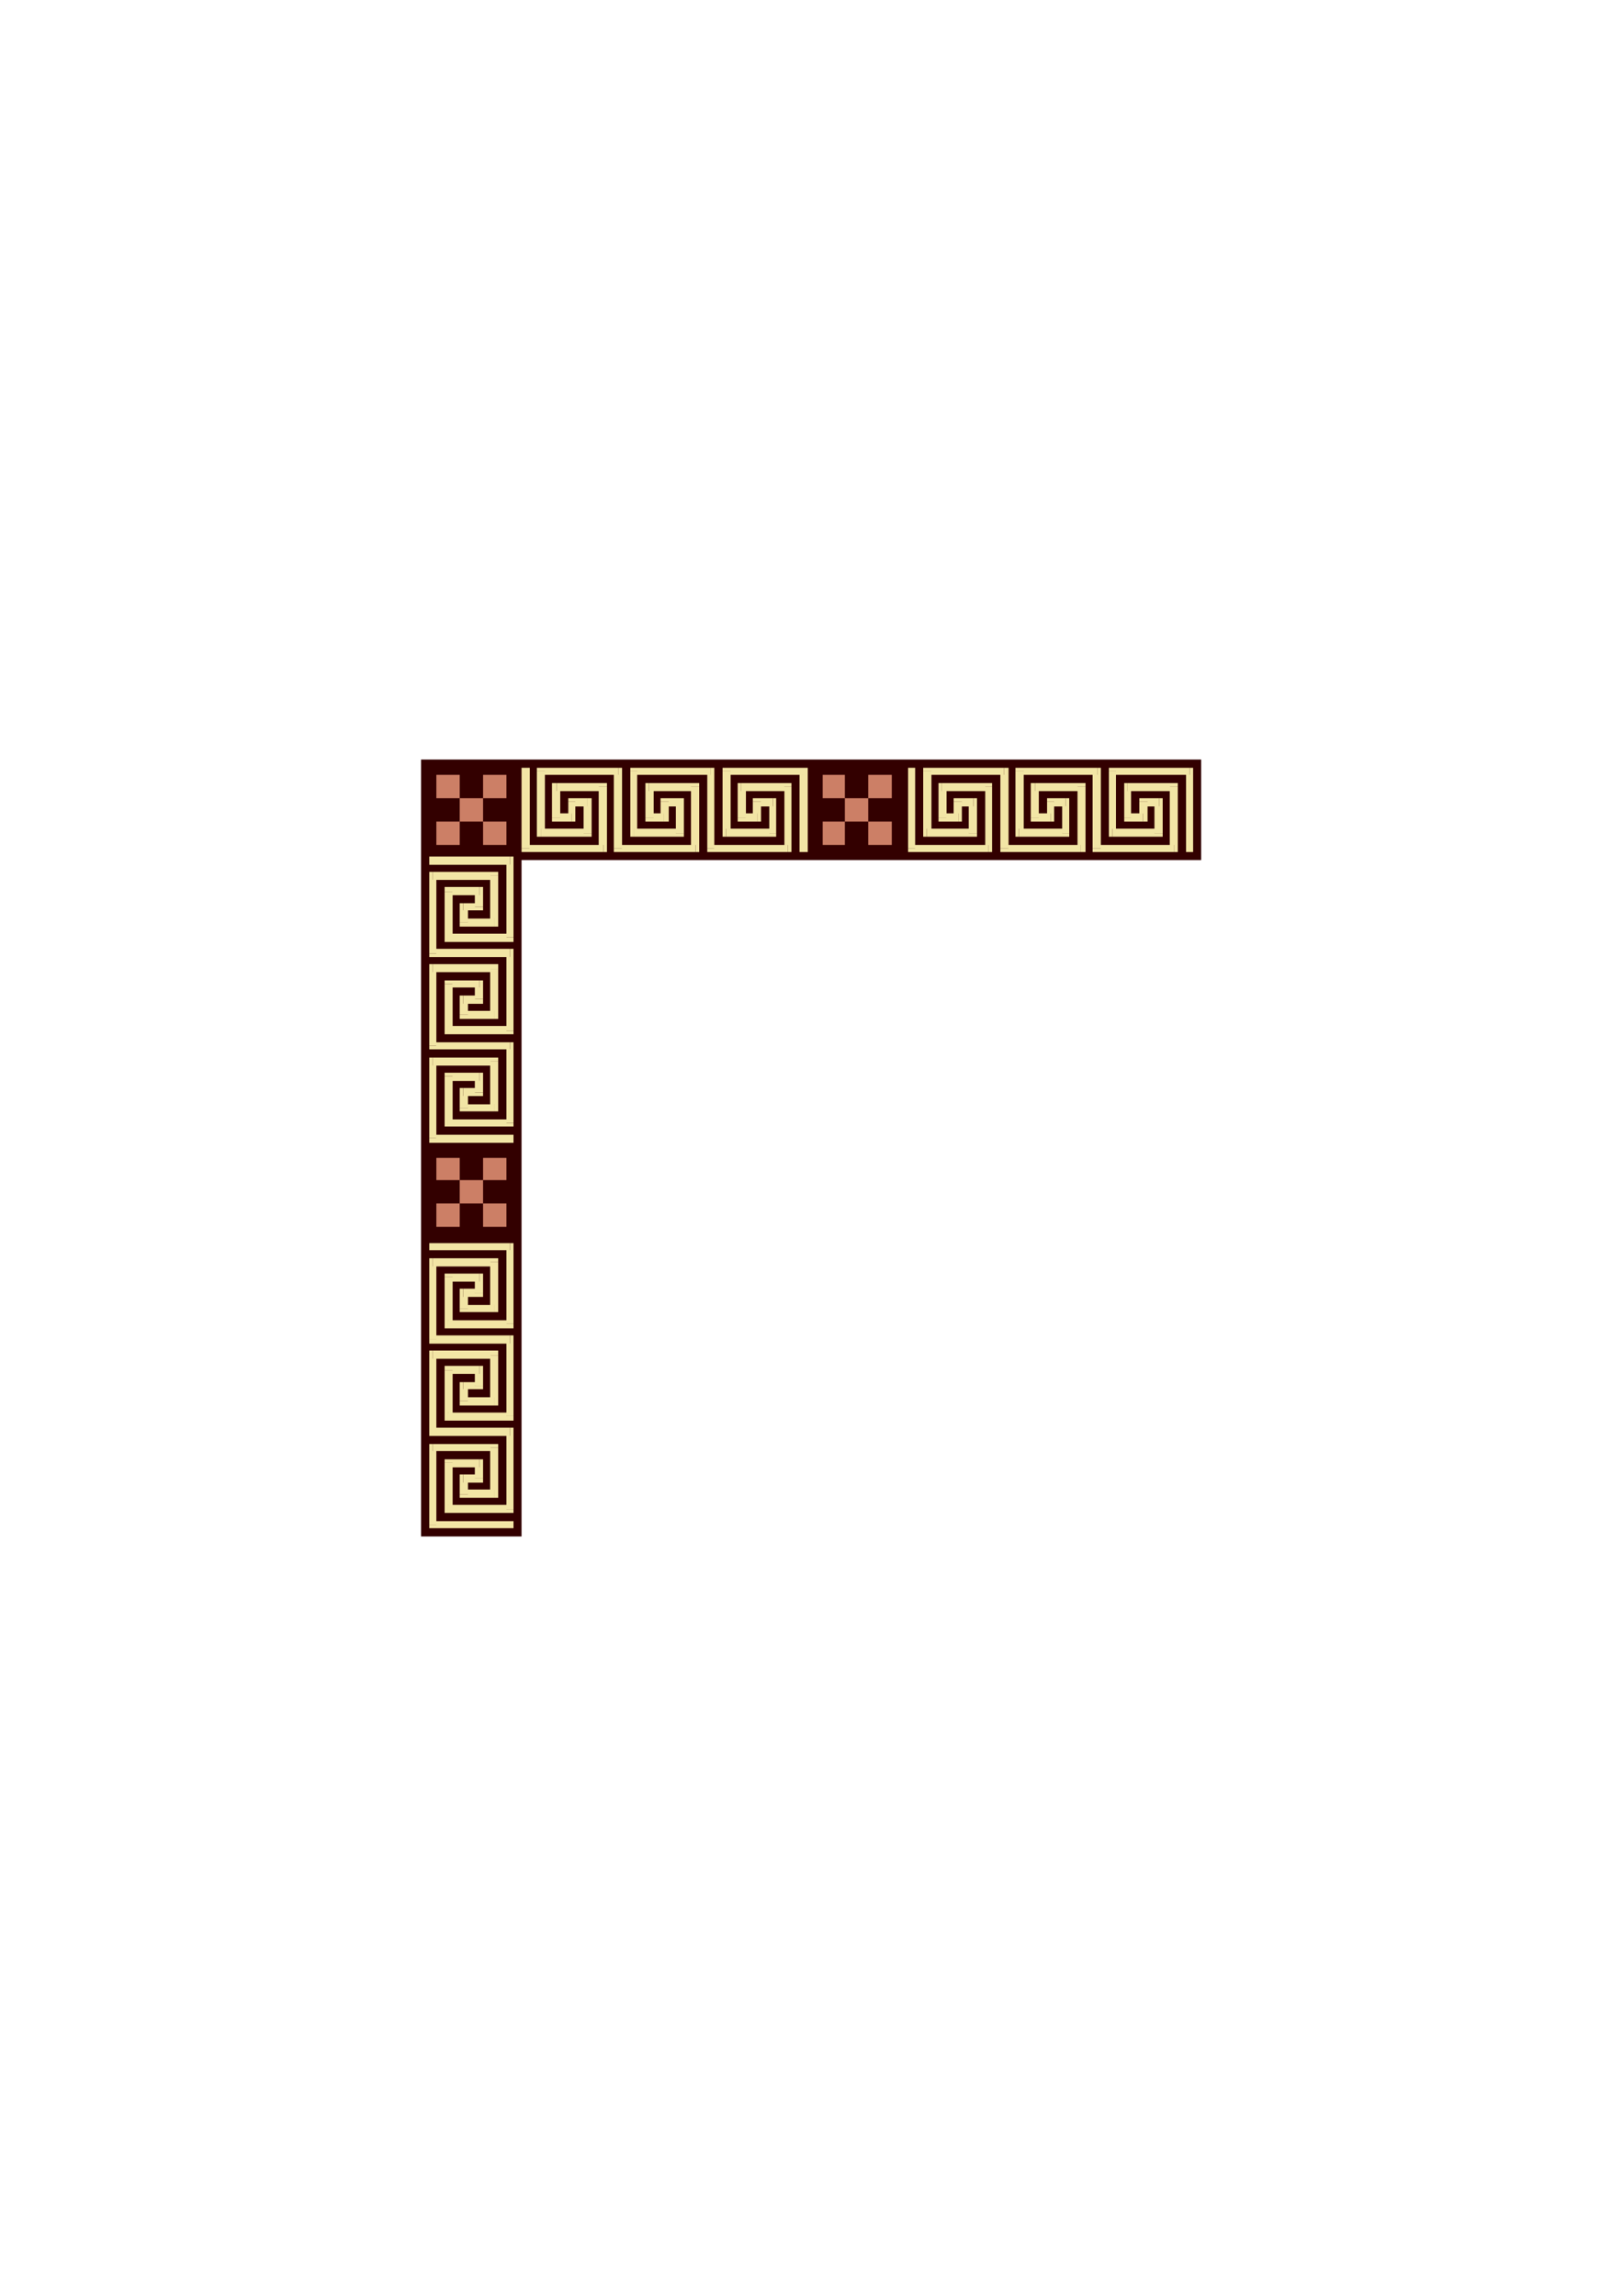 <?xml version="1.0" encoding="utf-8"?>
<!-- Created by UniConvertor 2.0rc4 (https://sk1project.net/) -->
<svg xmlns="http://www.w3.org/2000/svg" height="841.89pt" viewBox="0 0 595.276 841.89" width="595.276pt" version="1.1" xmlns:xlink="http://www.w3.org/1999/xlink" id="ece57cf0-f60a-11ea-a2cf-dcc15c148e23">

<g>
	<g>
		<path style="fill:#330000;" d="M 154.43,278.529 L 440.558,278.529 440.558,315.393 191.294,315.393 191.294,563.433 154.43,563.433 154.43,278.529 Z" />
		<path style="stroke:#000000;stroke-width:0.0;stroke-miterlimit:10.433;fill:none;" d="M 154.43,278.529 L 440.558,278.529 440.558,315.393 191.294,315.393 191.294,563.433 154.43,563.433 154.43,278.529" />
		<path style="fill:#cc7f66;" d="M 160.046,284.145 L 168.614,284.145 168.614,309.849 160.046,309.849 160.046,301.281 185.75,301.281 185.75,309.849 177.182,309.849 177.182,284.145 185.75,284.145 185.75,292.713 160.046,292.713 160.046,284.145 Z" />
		<path style="fill:#cc7f66;" d="M 301.742,284.145 L 309.878,284.145 309.878,309.849 301.742,309.849 301.742,301.281 327.086,301.281 327.086,309.849 318.446,309.849 318.446,284.145 327.086,284.145 327.086,292.713 301.742,292.713 301.742,284.145 Z" />
		<path style="fill:#cc7f66;" d="M 160.046,424.617 L 160.046,432.753 185.75,432.753 185.75,424.617 177.182,424.617 177.182,449.889 185.75,449.889 185.75,441.321 160.046,441.321 160.046,449.889 168.614,449.889 168.614,424.617 160.046,424.617 Z" />
		<path style="fill:#f2e5a5;" d="M 294.542,284.145 L 293.246,282.849 293.246,312.441 296.27,312.441 296.27,282.849 294.542,281.553 296.27,282.849 296.27,281.553 294.542,281.553 294.542,284.145 Z" />
		<path style="fill:#f2e5a5;" d="M 267.974,282.849 L 266.318,284.145 294.542,284.145 294.542,281.553 266.318,281.553 265.022,282.849 266.318,281.553 265.022,281.553 265.022,282.849 267.974,282.849 Z" />
		<path style="fill:#f2e5a5;" d="M 266.318,303.873 L 267.974,305.529 267.974,282.849 265.022,282.849 265.022,305.529 266.318,306.825 265.022,305.529 265.022,306.825 266.318,306.825 266.318,303.873 Z" />
		<path style="fill:#f2e5a5;" d="M 282.158,305.529 L 283.454,303.873 266.318,303.873 266.318,306.825 283.454,306.825 284.678,305.529 283.454,306.825 284.678,306.825 284.678,305.529 282.158,305.529 Z" />
		<path style="fill:#f2e5a5;" d="M 283.454,295.737 L 282.158,294.009 282.158,305.529 284.678,305.529 284.678,294.009 283.454,292.713 284.678,294.009 284.678,292.713 283.454,292.713 283.454,295.737 Z" />
		<path style="fill:#f2e5a5;" d="M 279.134,294.009 L 277.838,295.737 283.454,295.737 283.454,292.713 277.838,292.713 276.11,294.009 277.838,292.713 276.11,292.713 276.11,294.009 279.134,294.009 Z" />
		<path style="fill:#f2e5a5;" d="M 277.838,301.281 L 279.134,299.985 279.134,294.009 276.11,294.009 276.11,299.985 277.838,298.257 277.838,301.281 279.134,301.281 279.134,299.985 277.838,301.281 Z" />
		<path style="fill:#f2e5a5;" d="M 270.566,299.985 L 271.862,301.281 277.838,301.281 277.838,298.257 271.862,298.257 273.59,299.985 270.566,299.985 270.566,301.281 271.862,301.281 270.566,299.985 Z" />
		<path style="fill:#f2e5a5;" d="M 271.862,287.169 L 270.566,288.393 270.566,299.985 273.59,299.985 273.59,288.393 271.862,290.121 271.862,287.169 270.566,287.169 270.566,288.393 271.862,287.169 Z" />
		<path style="fill:#f2e5a5;" d="M 290.294,288.393 L 288.998,287.169 271.862,287.169 271.862,290.121 288.998,290.121 287.702,288.393 290.294,288.393 290.294,287.169 288.998,287.169 290.294,288.393 Z" />
		<path style="fill:#f2e5a5;" d="M 288.998,312.441 L 290.294,311.145 290.294,288.393 287.702,288.393 287.702,311.145 288.998,309.849 288.998,312.441 290.294,312.441 290.294,311.145 288.998,312.441 Z" />
		<path style="fill:#f2e5a5;" d="M 259.406,311.145 L 260.702,312.441 288.998,312.441 288.998,309.849 260.702,309.849 261.998,311.145 259.406,311.145 259.406,312.441 260.702,312.441 259.406,311.145 Z" />
		<path style="fill:#f2e5a5;" d="M 260.702,284.145 L 259.406,282.849 259.406,311.145 261.998,311.145 261.998,282.849 260.702,281.553 261.998,282.849 261.998,281.553 260.702,281.553 260.702,284.145 Z" />
		<path style="fill:#f2e5a5;" d="M 233.702,282.849 L 232.406,284.145 260.702,284.145 260.702,281.553 232.406,281.553 231.182,282.849 232.406,281.553 231.182,281.553 231.182,282.849 233.702,282.849 Z" />
		<path style="fill:#f2e5a5;" d="M 232.406,303.873 L 233.702,305.529 233.702,282.849 231.182,282.849 231.182,305.529 232.406,306.825 231.182,305.529 231.182,306.825 232.406,306.825 232.406,303.873 Z" />
		<path style="fill:#f2e5a5;" d="M 247.886,305.529 L 249.542,303.873 232.406,303.873 232.406,306.825 249.542,306.825 250.838,305.529 249.542,306.825 250.838,306.825 250.838,305.529 247.886,305.529 Z" />
		<path style="fill:#f2e5a5;" d="M 249.542,295.737 L 247.886,294.009 247.886,305.529 250.838,305.529 250.838,294.009 249.542,292.713 250.838,294.009 250.838,292.713 249.542,292.713 249.542,295.737 Z" />
		<path style="fill:#f2e5a5;" d="M 245.294,294.009 L 243.566,295.737 249.542,295.737 249.542,292.713 243.566,292.713 242.27,294.009 243.566,292.713 242.27,292.713 242.27,294.009 245.294,294.009 Z" />
		<path style="fill:#f2e5a5;" d="M 243.566,301.281 L 245.294,299.985 245.294,294.009 242.27,294.009 242.27,299.985 243.566,298.257 243.566,301.281 245.294,301.281 245.294,299.985 243.566,301.281 Z" />
		<path style="fill:#f2e5a5;" d="M 236.726,299.985 L 238.022,301.281 243.566,301.281 243.566,298.257 238.022,298.257 239.75,299.985 236.726,299.985 236.726,301.281 238.022,301.281 236.726,299.985 Z" />
		<path style="fill:#f2e5a5;" d="M 238.022,287.169 L 236.726,288.393 236.726,299.985 239.75,299.985 239.75,288.393 238.022,290.121 238.022,287.169 236.726,287.169 236.726,288.393 238.022,287.169 Z" />
		<path style="fill:#f2e5a5;" d="M 256.454,288.393 L 255.158,287.169 238.022,287.169 238.022,290.121 255.158,290.121 253.43,288.393 256.454,288.393 256.454,287.169 255.158,287.169 256.454,288.393 Z" />
		<path style="fill:#f2e5a5;" d="M 255.158,312.441 L 256.454,311.145 256.454,288.393 253.43,288.393 253.43,311.145 255.158,309.849 255.158,312.441 256.454,312.441 256.454,311.145 255.158,312.441 Z" />
		<path style="fill:#f2e5a5;" d="M 225.134,311.145 L 226.862,312.441 255.158,312.441 255.158,309.849 226.862,309.849 228.158,311.145 225.134,311.145 225.134,312.441 226.862,312.441 225.134,311.145 Z" />
		<path style="fill:#f2e5a5;" d="M 226.862,284.145 L 225.134,282.849 225.134,311.145 228.158,311.145 228.158,282.849 226.862,281.553 228.158,282.849 228.158,281.553 226.862,281.553 226.862,284.145 Z" />
		<path style="fill:#f2e5a5;" d="M 199.862,282.849 L 198.566,284.145 226.862,284.145 226.862,281.553 198.566,281.553 196.91,282.849 198.566,281.553 196.91,281.553 196.91,282.849 199.862,282.849 Z" />
		<path style="fill:#f2e5a5;" d="M 198.566,303.873 L 199.862,305.529 199.862,282.849 196.91,282.849 196.91,305.529 198.566,306.825 196.91,305.529 196.91,306.825 198.566,306.825 198.566,303.873 Z" />
		<path style="fill:#f2e5a5;" d="M 214.046,305.529 L 215.27,303.873 198.566,303.873 198.566,306.825 215.27,306.825 216.998,305.529 215.27,306.825 216.998,306.825 216.998,305.529 214.046,305.529 Z" />
		<path style="fill:#f2e5a5;" d="M 215.27,295.737 L 214.046,294.009 214.046,305.529 216.998,305.529 216.998,294.009 215.27,292.713 216.998,294.009 216.998,292.713 215.27,292.713 215.27,295.737 Z" />
		<path style="fill:#f2e5a5;" d="M 211.022,294.009 L 209.726,295.737 215.27,295.737 215.27,292.713 209.726,292.713 208.43,294.009 209.726,292.713 208.43,292.713 208.43,294.009 211.022,294.009 Z" />
		<path style="fill:#f2e5a5;" d="M 209.726,301.281 L 211.022,299.985 211.022,294.009 208.43,294.009 208.43,299.985 209.726,298.257 209.726,301.281 211.022,301.281 211.022,299.985 209.726,301.281 Z" />
		<path style="fill:#f2e5a5;" d="M 202.454,299.985 L 204.182,301.281 209.726,301.281 209.726,298.257 204.182,298.257 205.478,299.985 202.454,299.985 202.454,301.281 204.182,301.281 202.454,299.985 Z" />
		<path style="fill:#f2e5a5;" d="M 204.182,287.169 L 202.454,288.393 202.454,299.985 205.478,299.985 205.478,288.393 204.182,290.121 204.182,287.169 202.454,287.169 202.454,288.393 204.182,287.169 Z" />
		<path style="fill:#f2e5a5;" d="M 222.614,288.393 L 221.318,287.169 204.182,287.169 204.182,290.121 221.318,290.121 219.59,288.393 222.614,288.393 222.614,287.169 221.318,287.169 222.614,288.393 Z" />
		<path style="fill:#f2e5a5;" d="M 221.318,312.441 L 222.614,311.145 222.614,288.393 219.59,288.393 219.59,311.145 221.318,309.849 221.318,312.441 222.614,312.441 222.614,311.145 221.318,312.441 Z" />
		<path style="fill:#f2e5a5;" d="M 191.294,311.145 L 192.59,312.441 221.318,312.441 221.318,309.849 192.59,309.849 194.318,311.145 191.294,311.145 191.294,312.441 192.59,312.441 191.294,311.145 Z" />
		<path style="fill:#f2e5a5;" d="M 192.59,281.553 L 191.294,281.553 191.294,311.145 194.318,311.145 194.318,281.553 192.59,281.553 Z" />
		<path style="fill:#f2e5a5;" d="M 160.046,417.345 L 158.75,416.121 188.342,416.121 188.342,419.073 158.75,419.073 157.454,417.345 158.75,419.073 157.454,419.073 157.454,417.345 160.046,417.345 Z" />
		<path style="fill:#f2e5a5;" d="M 158.75,390.777 L 160.046,389.121 160.046,417.345 157.454,417.345 157.454,389.121 158.75,387.825 157.454,389.121 157.454,387.825 158.75,387.825 158.75,390.777 Z" />
		<path style="fill:#f2e5a5;" d="M 179.774,389.121 L 181.43,390.777 158.75,390.777 158.75,387.825 181.43,387.825 182.726,389.121 181.43,387.825 182.726,387.825 182.726,389.121 179.774,389.121 Z" />
		<path style="fill:#f2e5a5;" d="M 181.43,404.961 L 179.774,406.257 179.774,389.121 182.726,389.121 182.726,406.257 181.43,407.553 182.726,406.257 182.726,407.553 181.43,407.553 181.43,404.961 Z" />
		<path style="fill:#f2e5a5;" d="M 171.638,406.257 L 169.91,404.961 181.43,404.961 181.43,407.553 169.91,407.553 168.614,406.257 169.91,407.553 168.614,407.553 168.614,406.257 171.638,406.257 Z" />
		<path style="fill:#f2e5a5;" d="M 169.91,401.937 L 171.638,400.641 171.638,406.257 168.614,406.257 168.614,400.641 169.91,398.985 168.614,400.641 168.614,398.985 169.91,398.985 169.91,401.937 Z" />
		<path style="fill:#f2e5a5;" d="M 177.182,400.641 L 175.886,401.937 169.91,401.937 169.91,398.985 175.886,398.985 174.158,400.641 177.182,400.641 177.182,401.937 175.886,401.937 177.182,400.641 Z" />
		<path style="fill:#f2e5a5;" d="M 175.886,393.369 L 177.182,394.665 177.182,400.641 174.158,400.641 174.158,394.665 175.886,396.393 175.886,393.369 177.182,393.369 177.182,394.665 175.886,393.369 Z" />
		<path style="fill:#f2e5a5;" d="M 163.07,394.665 L 164.294,393.369 175.886,393.369 175.886,396.393 164.294,396.393 166.022,394.665 163.07,394.665 163.07,393.369 164.294,393.369 163.07,394.665 Z" />
		<path style="fill:#f2e5a5;" d="M 164.294,413.097 L 163.07,411.801 163.07,394.665 166.022,394.665 166.022,411.801 164.294,410.505 164.294,413.097 163.07,413.097 163.07,411.801 164.294,413.097 Z" />
		<path style="fill:#f2e5a5;" d="M 188.342,411.801 L 187.046,413.097 164.294,413.097 164.294,410.505 187.046,410.505 185.75,411.801 188.342,411.801 188.342,413.097 187.046,413.097 188.342,411.801 Z" />
		<path style="fill:#f2e5a5;" d="M 187.046,382.209 L 188.342,383.505 188.342,411.801 185.75,411.801 185.75,383.505 187.046,384.801 187.046,382.209 188.342,382.209 188.342,383.505 187.046,382.209 Z" />
		<path style="fill:#f2e5a5;" d="M 160.046,383.505 L 158.75,382.209 187.046,382.209 187.046,384.801 158.75,384.801 157.454,383.505 158.75,384.801 157.454,384.801 157.454,383.505 160.046,383.505 Z" />
		<path style="fill:#f2e5a5;" d="M 158.75,356.505 L 160.046,355.281 160.046,383.505 157.454,383.505 157.454,355.281 158.75,353.553 157.454,355.281 157.454,353.553 158.75,353.553 158.75,356.505 Z" />
		<path style="fill:#f2e5a5;" d="M 179.774,355.281 L 181.43,356.505 158.75,356.505 158.75,353.553 181.43,353.553 182.726,355.281 181.43,353.553 182.726,353.553 182.726,355.281 179.774,355.281 Z" />
		<path style="fill:#f2e5a5;" d="M 181.43,370.689 L 179.774,371.985 179.774,355.281 182.726,355.281 182.726,371.985 181.43,373.641 182.726,371.985 182.726,373.641 181.43,373.641 181.43,370.689 Z" />
		<path style="fill:#f2e5a5;" d="M 171.638,371.985 L 169.91,370.689 181.43,370.689 181.43,373.641 169.91,373.641 168.614,371.985 169.91,373.641 168.614,373.641 168.614,371.985 171.638,371.985 Z" />
		<path style="fill:#f2e5a5;" d="M 169.91,368.097 L 171.638,366.369 171.638,371.985 168.614,371.985 168.614,366.369 169.91,365.073 168.614,366.369 168.614,365.073 169.91,365.073 169.91,368.097 Z" />
		<path style="fill:#f2e5a5;" d="M 177.182,366.369 L 175.886,368.097 169.91,368.097 169.91,365.073 175.886,365.073 174.158,366.369 177.182,366.369 177.182,368.097 175.886,368.097 177.182,366.369 Z" />
		<path style="fill:#f2e5a5;" d="M 175.886,359.529 L 177.182,360.825 177.182,366.369 174.158,366.369 174.158,360.825 175.886,362.121 175.886,359.529 177.182,359.529 177.182,360.825 175.886,359.529 Z" />
		<path style="fill:#f2e5a5;" d="M 163.07,360.825 L 164.294,359.529 175.886,359.529 175.886,362.121 164.294,362.121 166.022,360.825 163.07,360.825 163.07,359.529 164.294,359.529 163.07,360.825 Z" />
		<path style="fill:#f2e5a5;" d="M 164.294,379.257 L 163.07,377.961 163.07,360.825 166.022,360.825 166.022,377.961 164.294,376.233 164.294,379.257 163.07,379.257 163.07,377.961 164.294,379.257 Z" />
		<path style="fill:#f2e5a5;" d="M 188.342,377.961 L 187.046,379.257 164.294,379.257 164.294,376.233 187.046,376.233 185.75,377.961 188.342,377.961 188.342,379.257 187.046,379.257 188.342,377.961 Z" />
		<path style="fill:#f2e5a5;" d="M 187.046,347.937 L 188.342,349.665 188.342,377.961 185.75,377.961 185.75,349.665 187.046,350.961 187.046,347.937 188.342,347.937 188.342,349.665 187.046,347.937 Z" />
		<path style="fill:#f2e5a5;" d="M 160.046,349.665 L 158.75,347.937 187.046,347.937 187.046,350.961 158.75,350.961 157.454,349.665 158.75,350.961 157.454,350.961 157.454,349.665 160.046,349.665 Z" />
		<path style="fill:#f2e5a5;" d="M 158.75,322.665 L 160.046,321.009 160.046,349.665 157.454,349.665 157.454,321.009 158.75,319.713 157.454,321.009 157.454,319.713 158.75,319.713 158.75,322.665 Z" />
		<path style="fill:#f2e5a5;" d="M 179.774,321.009 L 181.43,322.665 158.75,322.665 158.75,319.713 181.43,319.713 182.726,321.009 181.43,319.713 182.726,319.713 182.726,321.009 179.774,321.009 Z" />
		<path style="fill:#f2e5a5;" d="M 181.43,336.849 L 179.774,338.145 179.774,321.009 182.726,321.009 182.726,338.145 181.43,339.801 182.726,338.145 182.726,339.801 181.43,339.801 181.43,336.849 Z" />
		<path style="fill:#f2e5a5;" d="M 171.638,338.145 L 169.91,336.849 181.43,336.849 181.43,339.801 169.91,339.801 168.614,338.145 169.91,339.801 168.614,339.801 168.614,338.145 171.638,338.145 Z" />
		<path style="fill:#f2e5a5;" d="M 169.91,333.825 L 171.638,332.529 171.638,338.145 168.614,338.145 168.614,332.529 169.91,331.233 168.614,332.529 168.614,331.233 169.91,331.233 169.91,333.825 Z" />
		<path style="fill:#f2e5a5;" d="M 177.182,332.529 L 175.886,333.825 169.91,333.825 169.91,331.233 175.886,331.233 174.158,332.529 177.182,332.529 177.182,333.825 175.886,333.825 177.182,332.529 Z" />
		<path style="fill:#f2e5a5;" d="M 175.886,325.257 L 177.182,326.985 177.182,332.529 174.158,332.529 174.158,326.985 175.886,328.281 175.886,325.257 177.182,325.257 177.182,326.985 175.886,325.257 Z" />
		<path style="fill:#f2e5a5;" d="M 163.07,326.985 L 164.294,325.257 175.886,325.257 175.886,328.281 164.294,328.281 166.022,326.985 163.07,326.985 163.07,325.257 164.294,325.257 163.07,326.985 Z" />
		<path style="fill:#f2e5a5;" d="M 164.294,345.417 L 163.07,343.689 163.07,326.985 166.022,326.985 166.022,343.689 164.294,342.393 164.294,345.417 163.07,345.417 163.07,343.689 164.294,345.417 Z" />
		<path style="fill:#f2e5a5;" d="M 188.342,343.689 L 187.046,345.417 164.294,345.417 164.294,342.393 187.046,342.393 185.75,343.689 188.342,343.689 188.342,345.417 187.046,345.417 188.342,343.689 Z" />
		<path style="fill:#f2e5a5;" d="M 187.046,314.097 L 188.342,315.393 188.342,343.689 185.75,343.689 185.75,315.393 187.046,317.121 187.046,314.097 188.342,314.097 188.342,315.393 187.046,314.097 Z" />
		<path style="fill:#f2e5a5;" d="M 157.454,315.393 L 157.454,314.097 187.046,314.097 187.046,317.121 157.454,317.121 157.454,315.393 Z" />
		<path style="fill:#f2e5a5;" d="M 436.31,284.145 L 435.014,282.849 435.014,312.441 437.606,312.441 437.606,282.849 436.31,281.553 437.606,282.849 437.606,281.553 436.31,281.553 436.31,284.145 Z" />
		<path style="fill:#f2e5a5;" d="M 409.31,282.849 L 408.014,284.145 436.31,284.145 436.31,281.553 408.014,281.553 406.718,282.849 408.014,281.553 406.718,281.553 406.718,282.849 409.31,282.849 Z" />
		<path style="fill:#f2e5a5;" d="M 408.014,303.873 L 409.31,305.529 409.31,282.849 406.718,282.849 406.718,305.529 408.014,306.825 406.718,305.529 406.718,306.825 408.014,306.825 408.014,303.873 Z" />
		<path style="fill:#f2e5a5;" d="M 423.422,305.529 L 425.15,303.873 408.014,303.873 408.014,306.825 425.15,306.825 426.446,305.529 425.15,306.825 426.446,306.825 426.446,305.529 423.422,305.529 Z" />
		<path style="fill:#f2e5a5;" d="M 425.15,295.737 L 423.422,294.009 423.422,305.529 426.446,305.529 426.446,294.009 425.15,292.713 426.446,294.009 426.446,292.713 425.15,292.713 425.15,295.737 Z" />
		<path style="fill:#f2e5a5;" d="M 420.902,294.009 L 419.174,295.737 425.15,295.737 425.15,292.713 419.174,292.713 417.878,294.009 419.174,292.713 417.878,292.713 417.878,294.009 420.902,294.009 Z" />
		<path style="fill:#f2e5a5;" d="M 419.174,301.281 L 420.902,299.985 420.902,294.009 417.878,294.009 417.878,299.985 419.174,298.257 419.174,301.281 420.902,301.281 420.902,299.985 419.174,301.281 Z" />
		<path style="fill:#f2e5a5;" d="M 412.334,299.985 L 413.558,301.281 419.174,301.281 419.174,298.257 413.558,298.257 414.854,299.985 412.334,299.985 412.334,301.281 413.558,301.281 412.334,299.985 Z" />
		<path style="fill:#f2e5a5;" d="M 413.558,287.169 L 412.334,288.393 412.334,299.985 414.854,299.985 414.854,288.393 413.558,290.121 413.558,287.169 412.334,287.169 412.334,288.393 413.558,287.169 Z" />
		<path style="fill:#f2e5a5;" d="M 431.99,288.393 L 430.694,287.169 413.558,287.169 413.558,290.121 430.694,290.121 429.038,288.393 431.99,288.393 431.99,287.169 430.694,287.169 431.99,288.393 Z" />
		<path style="fill:#f2e5a5;" d="M 430.694,312.441 L 431.99,311.145 431.99,288.393 429.038,288.393 429.038,311.145 430.694,309.849 430.694,312.441 431.99,312.441 431.99,311.145 430.694,312.441 Z" />
		<path style="fill:#f2e5a5;" d="M 400.742,311.145 L 402.47,312.441 430.694,312.441 430.694,309.849 402.47,309.849 403.766,311.145 400.742,311.145 400.742,312.441 402.47,312.441 400.742,311.145 Z" />
		<path style="fill:#f2e5a5;" d="M 402.47,284.145 L 400.742,282.849 400.742,311.145 403.766,311.145 403.766,282.849 402.47,281.553 403.766,282.849 403.766,281.553 402.47,281.553 402.47,284.145 Z" />
		<path style="fill:#f2e5a5;" d="M 375.47,282.849 L 373.742,284.145 402.47,284.145 402.47,281.553 373.742,281.553 372.446,282.849 373.742,281.553 372.446,281.553 372.446,282.849 375.47,282.849 Z" />
		<path style="fill:#f2e5a5;" d="M 373.742,303.873 L 375.47,305.529 375.47,282.849 372.446,282.849 372.446,305.529 373.742,306.825 372.446,305.529 372.446,306.825 373.742,306.825 373.742,303.873 Z" />
		<path style="fill:#f2e5a5;" d="M 389.582,305.529 L 390.878,303.873 373.742,303.873 373.742,306.825 390.878,306.825 392.174,305.529 390.878,306.825 392.174,306.825 392.174,305.529 389.582,305.529 Z" />
		<path style="fill:#f2e5a5;" d="M 390.878,295.737 L 389.582,294.009 389.582,305.529 392.174,305.529 392.174,294.009 390.878,292.713 392.174,294.009 392.174,292.713 390.878,292.713 390.878,295.737 Z" />
		<path style="fill:#f2e5a5;" d="M 386.63,294.009 L 385.334,295.737 390.878,295.737 390.878,292.713 385.334,292.713 384.038,294.009 385.334,292.713 384.038,292.713 384.038,294.009 386.63,294.009 Z" />
		<path style="fill:#f2e5a5;" d="M 385.334,301.281 L 386.63,299.985 386.63,294.009 384.038,294.009 384.038,299.985 385.334,298.257 385.334,301.281 386.63,301.281 386.63,299.985 385.334,301.281 Z" />
		<path style="fill:#f2e5a5;" d="M 378.062,299.985 L 379.718,301.281 385.334,301.281 385.334,298.257 379.718,298.257 381.014,299.985 378.062,299.985 378.062,301.281 379.718,301.281 378.062,299.985 Z" />
		<path style="fill:#f2e5a5;" d="M 379.718,287.169 L 378.062,288.393 378.062,299.985 381.014,299.985 381.014,288.393 379.718,290.121 379.718,287.169 378.062,287.169 378.062,288.393 379.718,287.169 Z" />
		<path style="fill:#f2e5a5;" d="M 398.15,288.393 L 396.422,287.169 379.718,287.169 379.718,290.121 396.422,290.121 395.198,288.393 398.15,288.393 398.15,287.169 396.422,287.169 398.15,288.393 Z" />
		<path style="fill:#f2e5a5;" d="M 396.422,312.441 L 398.15,311.145 398.15,288.393 395.198,288.393 395.198,311.145 396.422,309.849 396.422,312.441 398.15,312.441 398.15,311.145 396.422,312.441 Z" />
		<path style="fill:#f2e5a5;" d="M 366.902,311.145 L 368.198,312.441 396.422,312.441 396.422,309.849 368.198,309.849 369.926,311.145 366.902,311.145 366.902,312.441 368.198,312.441 366.902,311.145 Z" />
		<path style="fill:#f2e5a5;" d="M 368.198,284.145 L 366.902,282.849 366.902,311.145 369.926,311.145 369.926,282.849 368.198,281.553 369.926,282.849 369.926,281.553 368.198,281.553 368.198,284.145 Z" />
		<path style="fill:#f2e5a5;" d="M 341.63,282.849 L 339.902,284.145 368.198,284.145 368.198,281.553 339.902,281.553 338.606,282.849 339.902,281.553 338.606,281.553 338.606,282.849 341.63,282.849 Z" />
		<path style="fill:#f2e5a5;" d="M 339.902,303.873 L 341.63,305.529 341.63,282.849 338.606,282.849 338.606,305.529 339.902,306.825 338.606,305.529 338.606,306.825 339.902,306.825 339.902,303.873 Z" />
		<path style="fill:#f2e5a5;" d="M 355.31,305.529 L 357.038,303.873 339.902,303.873 339.902,306.825 357.038,306.825 358.334,305.529 357.038,306.825 358.334,306.825 358.334,305.529 355.31,305.529 Z" />
		<path style="fill:#f2e5a5;" d="M 357.038,295.737 L 355.31,294.009 355.31,305.529 358.334,305.529 358.334,294.009 357.038,292.713 358.334,294.009 358.334,292.713 357.038,292.713 357.038,295.737 Z" />
		<path style="fill:#f2e5a5;" d="M 352.79,294.009 L 351.494,295.737 357.038,295.737 357.038,292.713 351.494,292.713 349.766,294.009 351.494,292.713 349.766,292.713 349.766,294.009 352.79,294.009 Z" />
		<path style="fill:#f2e5a5;" d="M 351.494,301.281 L 352.79,299.985 352.79,294.009 349.766,294.009 349.766,299.985 351.494,298.257 351.494,301.281 352.79,301.281 352.79,299.985 351.494,301.281 Z" />
		<path style="fill:#f2e5a5;" d="M 344.222,299.985 L 345.446,301.281 351.494,301.281 351.494,298.257 345.446,298.257 347.174,299.985 344.222,299.985 344.222,301.281 345.446,301.281 344.222,299.985 Z" />
		<path style="fill:#f2e5a5;" d="M 345.446,287.169 L 344.222,288.393 344.222,299.985 347.174,299.985 347.174,288.393 345.446,290.121 345.446,287.169 344.222,287.169 344.222,288.393 345.446,287.169 Z" />
		<path style="fill:#f2e5a5;" d="M 363.878,288.393 L 362.582,287.169 345.446,287.169 345.446,290.121 362.582,290.121 361.358,288.393 363.878,288.393 363.878,287.169 362.582,287.169 363.878,288.393 Z" />
		<path style="fill:#f2e5a5;" d="M 362.582,312.441 L 363.878,311.145 363.878,288.393 361.358,288.393 361.358,311.145 362.582,309.849 362.582,312.441 363.878,312.441 363.878,311.145 362.582,312.441 Z" />
		<path style="fill:#f2e5a5;" d="M 333.062,311.145 L 334.358,312.441 362.582,312.441 362.582,309.849 334.358,309.849 335.654,311.145 333.062,311.145 333.062,312.441 334.358,312.441 333.062,311.145 Z" />
		<path style="fill:#f2e5a5;" d="M 334.358,281.553 L 333.062,281.553 333.062,311.145 335.654,311.145 335.654,281.553 334.358,281.553 Z" />
		<path style="fill:#f2e5a5;" d="M 160.046,559.113 L 158.75,557.817 188.342,557.817 188.342,560.409 158.75,560.409 157.454,559.113 158.75,560.409 157.454,560.409 157.454,559.113 160.046,559.113 Z" />
		<path style="fill:#f2e5a5;" d="M 158.75,532.113 L 160.046,530.817 160.046,559.113 157.454,559.113 157.454,530.817 158.75,529.521 157.454,530.817 157.454,529.521 158.75,529.521 158.75,532.113 Z" />
		<path style="fill:#f2e5a5;" d="M 179.774,530.817 L 181.43,532.113 158.75,532.113 158.75,529.521 181.43,529.521 182.726,530.817 181.43,529.521 182.726,529.521 182.726,530.817 179.774,530.817 Z" />
		<path style="fill:#f2e5a5;" d="M 181.43,546.225 L 179.774,547.953 179.774,530.817 182.726,530.817 182.726,547.953 181.43,549.249 182.726,547.953 182.726,549.249 181.43,549.249 181.43,546.225 Z" />
		<path style="fill:#f2e5a5;" d="M 171.638,547.953 L 169.91,546.225 181.43,546.225 181.43,549.249 169.91,549.249 168.614,547.953 169.91,549.249 168.614,549.249 168.614,547.953 171.638,547.953 Z" />
		<path style="fill:#f2e5a5;" d="M 169.91,543.705 L 171.638,541.977 171.638,547.953 168.614,547.953 168.614,541.977 169.91,540.681 168.614,541.977 168.614,540.681 169.91,540.681 169.91,543.705 Z" />
		<path style="fill:#f2e5a5;" d="M 177.182,541.977 L 175.886,543.705 169.91,543.705 169.91,540.681 175.886,540.681 174.158,541.977 177.182,541.977 177.182,543.705 175.886,543.705 177.182,541.977 Z" />
		<path style="fill:#f2e5a5;" d="M 175.886,535.137 L 177.182,536.433 177.182,541.977 174.158,541.977 174.158,536.433 175.886,538.089 175.886,535.137 177.182,535.137 177.182,536.433 175.886,535.137 Z" />
		<path style="fill:#f2e5a5;" d="M 163.07,536.433 L 164.294,535.137 175.886,535.137 175.886,538.089 164.294,538.089 166.022,536.433 163.07,536.433 163.07,535.137 164.294,535.137 163.07,536.433 Z" />
		<path style="fill:#f2e5a5;" d="M 164.294,554.793 L 163.07,553.569 163.07,536.433 166.022,536.433 166.022,553.569 164.294,551.841 164.294,554.793 163.07,554.793 163.07,553.569 164.294,554.793 Z" />
		<path style="fill:#f2e5a5;" d="M 188.342,553.569 L 187.046,554.793 164.294,554.793 164.294,551.841 187.046,551.841 185.75,553.569 188.342,553.569 188.342,554.793 187.046,554.793 188.342,553.569 Z" />
		<path style="fill:#f2e5a5;" d="M 187.046,523.545 L 188.342,525.273 188.342,553.569 185.75,553.569 185.75,525.273 187.046,526.569 187.046,523.545 188.342,523.545 188.342,525.273 187.046,523.545 Z" />
		<path style="fill:#f2e5a5;" d="M 160.046,525.273 L 158.75,523.545 187.046,523.545 187.046,526.569 158.75,526.569 157.454,525.273 158.75,526.569 157.454,526.569 157.454,525.273 160.046,525.273 Z" />
		<path style="fill:#f2e5a5;" d="M 158.75,498.273 L 160.046,496.977 160.046,525.273 157.454,525.273 157.454,496.977 158.75,495.249 157.454,496.977 157.454,495.249 158.75,495.249 158.75,498.273 Z" />
		<path style="fill:#f2e5a5;" d="M 179.774,496.977 L 181.43,498.273 158.75,498.273 158.75,495.249 181.43,495.249 182.726,496.977 181.43,495.249 182.726,495.249 182.726,496.977 179.774,496.977 Z" />
		<path style="fill:#f2e5a5;" d="M 181.43,512.385 L 179.774,513.681 179.774,496.977 182.726,496.977 182.726,513.681 181.43,515.409 182.726,513.681 182.726,515.409 181.43,515.409 181.43,512.385 Z" />
		<path style="fill:#f2e5a5;" d="M 171.638,513.681 L 169.91,512.385 181.43,512.385 181.43,515.409 169.91,515.409 168.614,513.681 169.91,515.409 168.614,515.409 168.614,513.681 171.638,513.681 Z" />
		<path style="fill:#f2e5a5;" d="M 169.91,509.433 L 171.638,508.137 171.638,513.681 168.614,513.681 168.614,508.137 169.91,506.841 168.614,508.137 168.614,506.841 169.91,506.841 169.91,509.433 Z" />
		<path style="fill:#f2e5a5;" d="M 177.182,508.137 L 175.886,509.433 169.91,509.433 169.91,506.841 175.886,506.841 174.158,508.137 177.182,508.137 177.182,509.433 175.886,509.433 177.182,508.137 Z" />
		<path style="fill:#f2e5a5;" d="M 175.886,500.865 L 177.182,502.593 177.182,508.137 174.158,508.137 174.158,502.593 175.886,503.817 175.886,500.865 177.182,500.865 177.182,502.593 175.886,500.865 Z" />
		<path style="fill:#f2e5a5;" d="M 163.07,502.593 L 164.294,500.865 175.886,500.865 175.886,503.817 164.294,503.817 166.022,502.593 163.07,502.593 163.07,500.865 164.294,500.865 163.07,502.593 Z" />
		<path style="fill:#f2e5a5;" d="M 164.294,520.953 L 163.07,519.297 163.07,502.593 166.022,502.593 166.022,519.297 164.294,518.001 164.294,520.953 163.07,520.953 163.07,519.297 164.294,520.953 Z" />
		<path style="fill:#f2e5a5;" d="M 188.342,519.297 L 187.046,520.953 164.294,520.953 164.294,518.001 187.046,518.001 185.75,519.297 188.342,519.297 188.342,520.953 187.046,520.953 188.342,519.297 Z" />
		<path style="fill:#f2e5a5;" d="M 187.046,489.705 L 188.342,491.001 188.342,519.297 185.75,519.297 185.75,491.001 187.046,492.729 187.046,489.705 188.342,489.705 188.342,491.001 187.046,489.705 Z" />
		<path style="fill:#f2e5a5;" d="M 160.046,491.001 L 158.75,489.705 187.046,489.705 187.046,492.729 158.75,492.729 157.454,491.001 158.75,492.729 157.454,492.729 157.454,491.001 160.046,491.001 Z" />
		<path style="fill:#f2e5a5;" d="M 158.75,464.433 L 160.046,462.705 160.046,491.001 157.454,491.001 157.454,462.705 158.75,461.409 157.454,462.705 157.454,461.409 158.75,461.409 158.75,464.433 Z" />
		<path style="fill:#f2e5a5;" d="M 179.774,462.705 L 181.43,464.433 158.75,464.433 158.75,461.409 181.43,461.409 182.726,462.705 181.43,461.409 182.726,461.409 182.726,462.705 179.774,462.705 Z" />
		<path style="fill:#f2e5a5;" d="M 181.43,478.545 L 179.774,479.841 179.774,462.705 182.726,462.705 182.726,479.841 181.43,481.137 182.726,479.841 182.726,481.137 181.43,481.137 181.43,478.545 Z" />
		<path style="fill:#f2e5a5;" d="M 171.638,479.841 L 169.91,478.545 181.43,478.545 181.43,481.137 169.91,481.137 168.614,479.841 169.91,481.137 168.614,481.137 168.614,479.841 171.638,479.841 Z" />
		<path style="fill:#f2e5a5;" d="M 169.91,475.593 L 171.638,474.297 171.638,479.841 168.614,479.841 168.614,474.297 169.91,472.569 168.614,474.297 168.614,472.569 169.91,472.569 169.91,475.593 Z" />
		<path style="fill:#f2e5a5;" d="M 177.182,474.297 L 175.886,475.593 169.91,475.593 169.91,472.569 175.886,472.569 174.158,474.297 177.182,474.297 177.182,475.593 175.886,475.593 177.182,474.297 Z" />
		<path style="fill:#f2e5a5;" d="M 175.886,467.025 L 177.182,468.321 177.182,474.297 174.158,474.297 174.158,468.321 175.886,469.977 175.886,467.025 177.182,467.025 177.182,468.321 175.886,467.025 Z" />
		<path style="fill:#f2e5a5;" d="M 163.07,468.321 L 164.294,467.025 175.886,467.025 175.886,469.977 164.294,469.977 166.022,468.321 163.07,468.321 163.07,467.025 164.294,467.025 163.07,468.321 Z" />
		<path style="fill:#f2e5a5;" d="M 164.294,487.113 L 163.07,485.457 163.07,468.321 166.022,468.321 166.022,485.457 164.294,484.161 164.294,487.113 163.07,487.113 163.07,485.457 164.294,487.113 Z" />
		<path style="fill:#f2e5a5;" d="M 188.342,485.457 L 187.046,487.113 164.294,487.113 164.294,484.161 187.046,484.161 185.75,485.457 188.342,485.457 188.342,487.113 187.046,487.113 188.342,485.457 Z" />
		<path style="fill:#f2e5a5;" d="M 187.046,455.865 L 188.342,457.161 188.342,485.457 185.75,485.457 185.75,457.161 187.046,458.457 187.046,455.865 188.342,455.865 188.342,457.161 187.046,455.865 Z" />
		<path style="fill:#f2e5a5;" d="M 157.454,457.161 L 157.454,455.865 187.046,455.865 187.046,458.457 157.454,458.457 157.454,457.161 Z" />
	</g>
</g>
<g>
</g>
<g>
</g>
<g>
</g>
</svg>